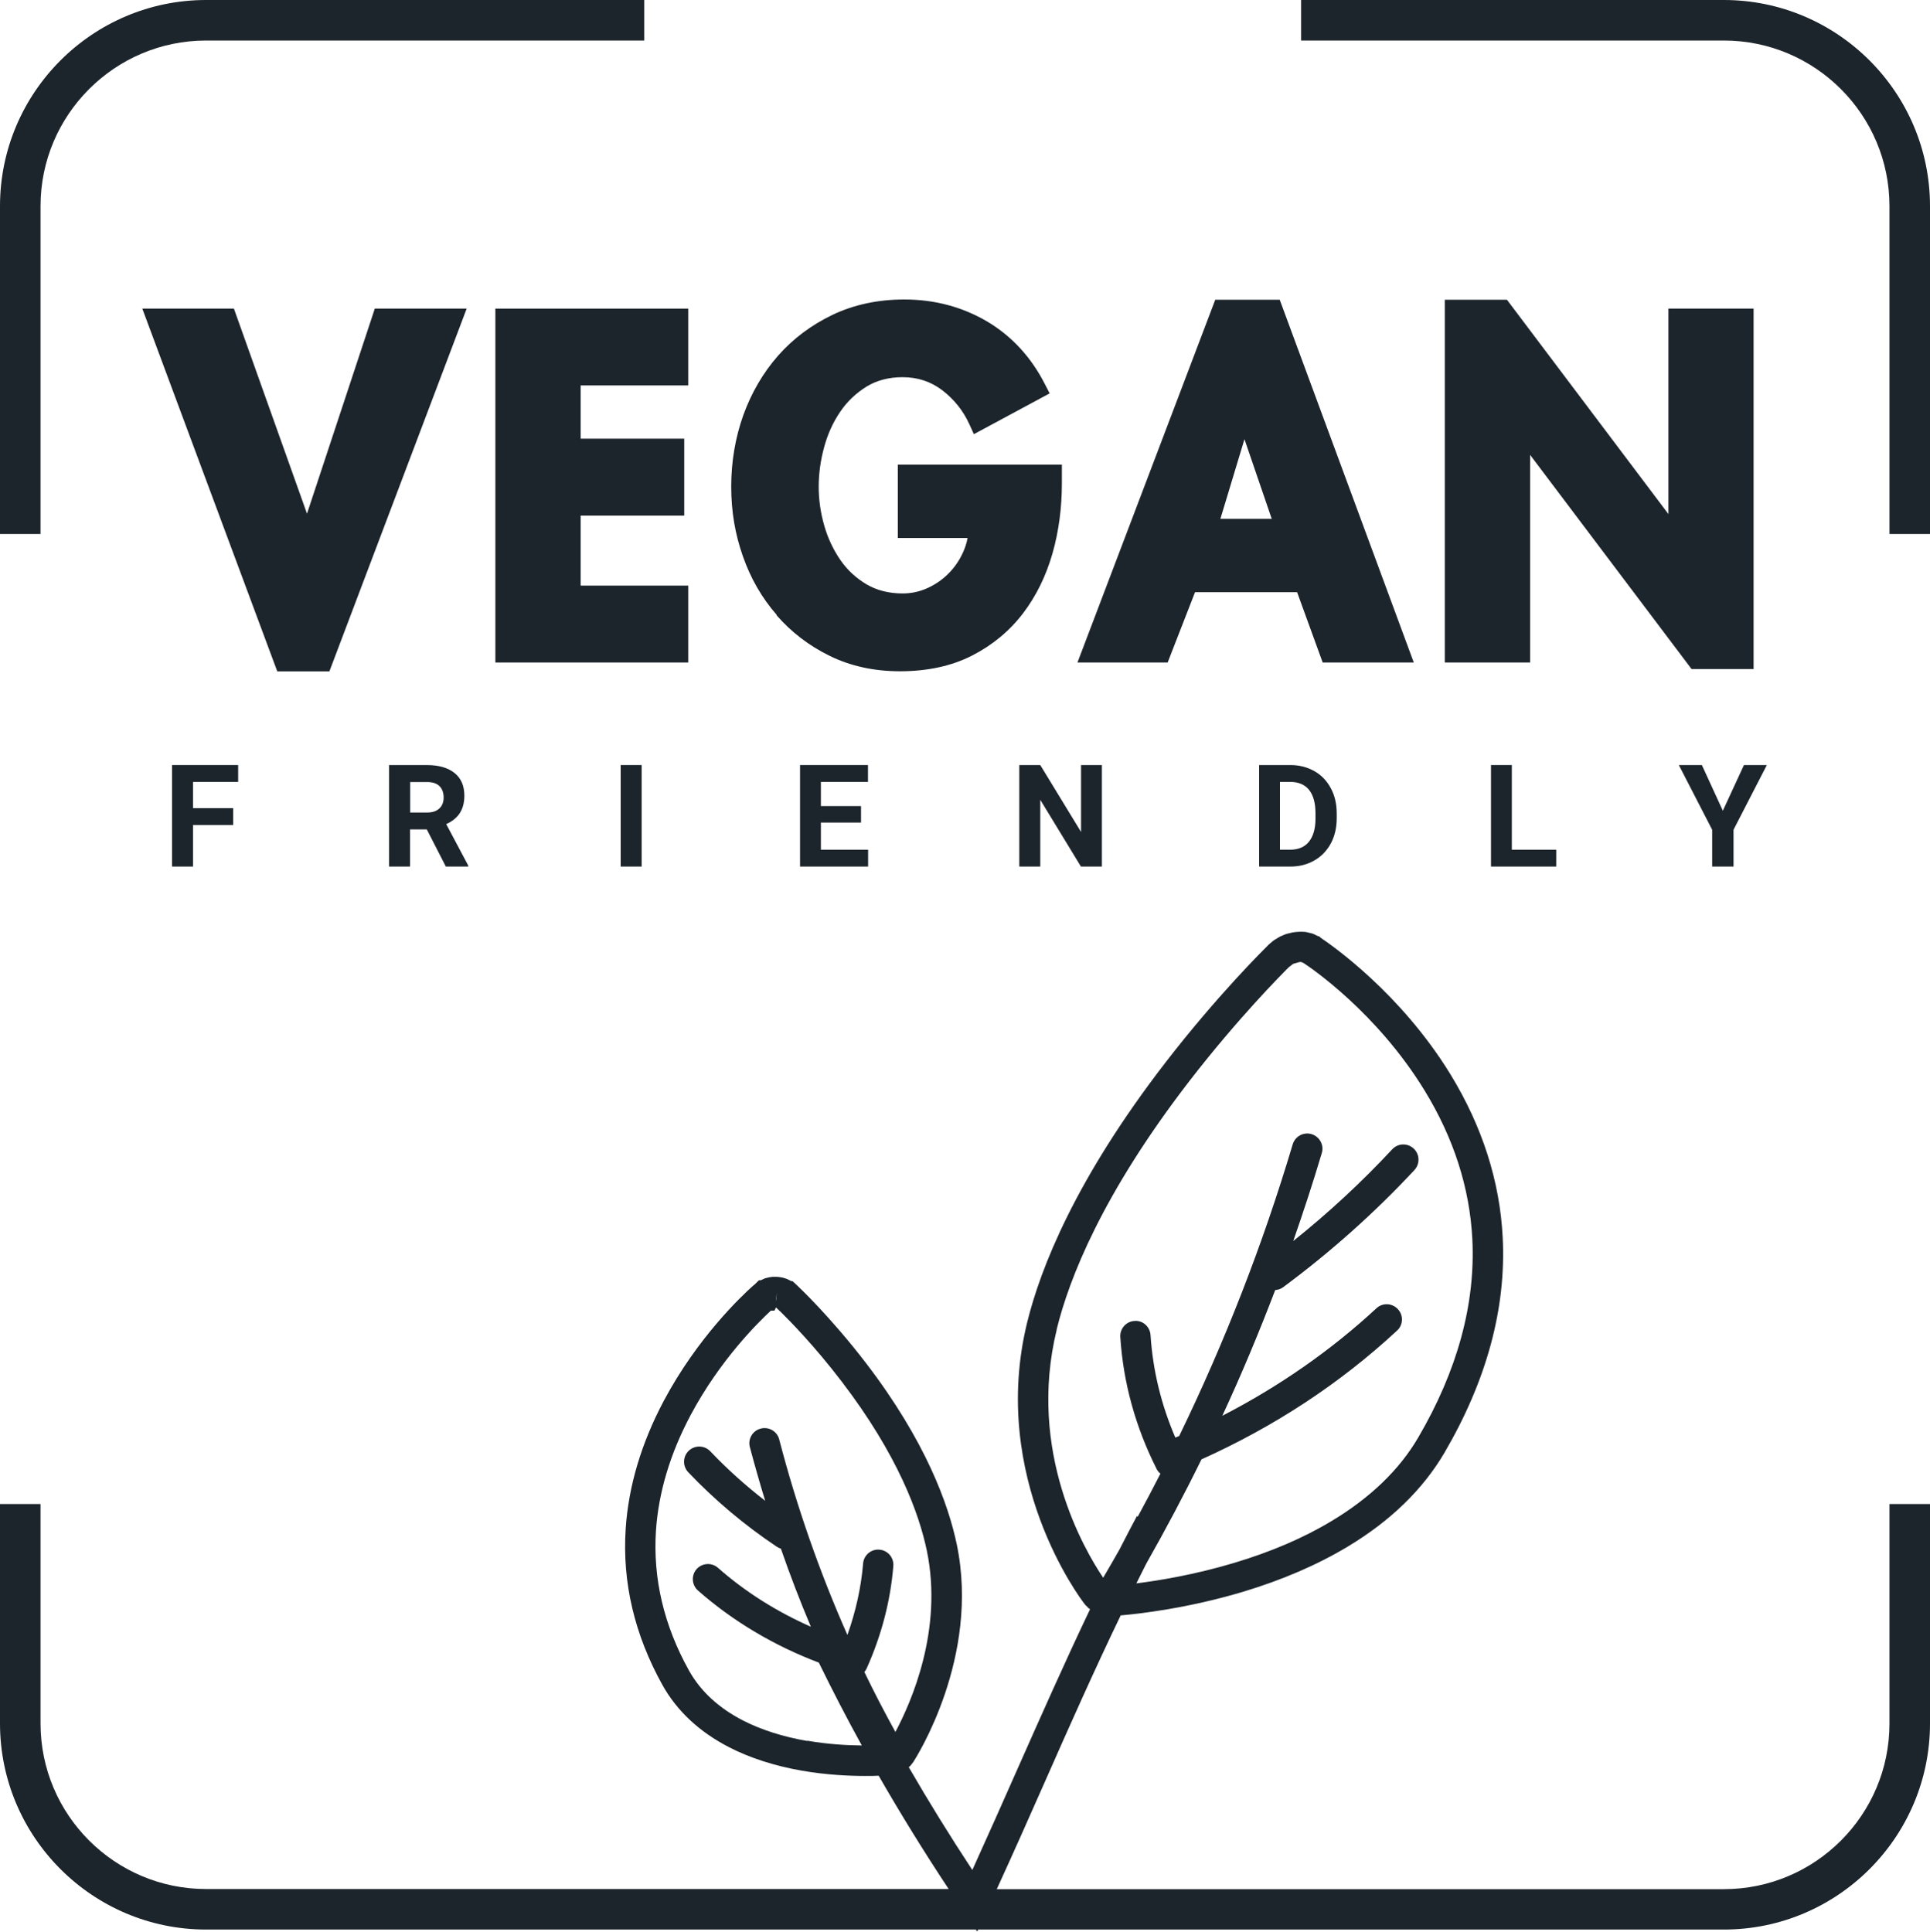 <svg xmlns="http://www.w3.org/2000/svg" id="a" viewBox="0 0 150 150.15"><defs><style>.b{fill:#1d252c;}</style></defs><polygon class="b" points="25.6 52.19 36.27 23.99 29.13 23.99 23.86 39.93 18.18 23.99 11.06 23.99 21.55 52.19 25.6 52.19"></polygon><polygon class="b" points="53.49 29.96 53.49 23.99 38.5 23.99 38.5 51.5 53.49 51.5 53.49 45.52 45.13 45.52 45.13 40.08 53.18 40.08 53.18 34.1 45.13 34.1 45.13 29.96 53.49 29.96"></polygon><path class="b" d="M60.35,47.82c1.14,1.31,2.53,2.38,4.13,3.16,1.62,.8,3.46,1.2,5.47,1.2,2.13,0,4.02-.41,5.6-1.22,1.58-.81,2.9-1.9,3.95-3.27,1.03-1.35,1.8-2.92,2.3-4.67,.49-1.72,.73-3.56,.73-5.46v-1.44h-12.75v5.7h5.42c-.07,.39-.19,.76-.36,1.13-.28,.62-.66,1.17-1.13,1.64s-1.02,.85-1.64,1.13c-.6,.27-1.25,.41-1.91,.41-1.07,0-2.01-.24-2.8-.7-.81-.48-1.5-1.11-2.04-1.89-.55-.8-.98-1.7-1.26-2.69-.29-1-.43-2.02-.43-3.02s.14-2.04,.42-3.06c.27-1.01,.69-1.94,1.25-2.76,.54-.8,1.23-1.45,2.05-1.96,.79-.48,1.73-.73,2.79-.73,1.19,0,2.2,.34,3.1,1.02,.92,.71,1.63,1.6,2.1,2.64l.35,.77,5.89-3.17-.35-.68c-1.07-2.12-2.59-3.77-4.51-4.91-1.92-1.13-4.08-1.71-6.44-1.71-2.04,0-3.91,.4-5.57,1.19-1.65,.79-3.08,1.86-4.24,3.18-1.16,1.32-2.07,2.88-2.7,4.62-.62,1.74-.94,3.61-.94,5.55s.3,3.69,.9,5.4c.6,1.73,1.49,3.27,2.63,4.57Z"></path><path class="b" d="M92.88,46.03h7.93l1.99,5.47h7.08l-10.42-28.2h-5.01l-10.71,28.2h7.01l2.13-5.47Zm1.97-5.7l1.87-6.19,2.12,6.19h-4Z"></path><polygon class="b" points="129.67 39.96 117.12 23.3 112.29 23.3 112.29 51.5 118.92 51.5 118.92 35.36 131.47 52.01 136.29 52.01 136.29 23.99 129.67 23.99 129.67 39.96"></polygon><polygon class="b" points="18.51 60.78 18.51 59.47 13.37 59.47 13.37 67.36 15 67.36 15 64.13 18.12 64.13 18.12 62.82 15 62.82 15 60.78 18.51 60.78"></polygon><path class="b" d="M31.88,64.47h1.29l1.48,2.89h1.74v-.08l-1.71-3.22c.47-.21,.83-.5,1.06-.86s.35-.81,.35-1.35c0-.76-.25-1.35-.76-1.76s-1.22-.62-2.16-.62h-2.93v7.89h1.63v-2.89Zm0-3.68h1.31c.44,0,.76,.11,.97,.32s.32,.51,.32,.88-.11,.65-.34,.86-.54,.31-.95,.31h-1.31v-2.37Z"></path><rect class="b" x="48.24" y="59.47" width="1.63" height="7.89"></rect><polygon class="b" points="67.46 60.78 67.46 59.47 62.18 59.47 62.18 67.36 67.47 67.36 67.47 66.05 63.8 66.05 63.8 63.94 66.92 63.94 66.92 62.66 63.8 62.66 63.8 60.78 67.46 60.78"></polygon><polygon class="b" points="80.85 59.47 79.22 59.47 79.22 67.36 80.85 67.36 80.85 62.17 84.01 67.36 85.64 67.36 85.64 59.47 84.02 59.47 84.02 64.67 80.85 59.47"></polygon><path class="b" d="M102.15,59.94c-.55-.31-1.17-.47-1.86-.47h-2.43v7.89h2.44c.69,0,1.31-.16,1.86-.48,.55-.31,.97-.76,1.28-1.33,.3-.57,.45-1.22,.45-1.96v-.36c0-.73-.15-1.39-.46-1.96-.31-.58-.73-1.02-1.28-1.33Zm.09,3.71c0,.77-.18,1.37-.51,1.78s-.82,.62-1.46,.62h-.79v-5.27h.8c.64,0,1.13,.21,1.46,.62,.33,.41,.5,1.02,.5,1.82v.42Z"></path><polygon class="b" points="115.88 59.47 115.88 67.36 120.95 67.36 120.95 66.05 117.5 66.05 117.5 59.47 115.88 59.47"></polygon><polygon class="b" points="134.73 67.36 134.73 64.5 137.32 59.47 135.54 59.47 133.9 63.02 132.27 59.47 130.48 59.47 133.07 64.5 133.07 67.36 134.73 67.36"></polygon><path class="b" d="M3.15,16.02c0-7.1,5.78-12.87,12.87-12.87H50.07V0H16.02C7.19,0,0,7.19,0,16.02v25.49H3.15V16.02Z"></path><path class="b" d="M133.98,0h-32.86V3.15h32.86c7.1,0,12.87,5.78,12.87,12.87v25.49h3.15V16.02c0-8.83-7.19-16.02-16.02-16.02Z"></path><path class="b" d="M146.85,133.98c0,7.1-5.77,12.87-12.87,12.87h-56.51c1.29-2.82,2.56-5.67,3.78-8.44,1.87-4.24,3.79-8.56,5.85-12.84,1.39-.12,5.17-.54,9.49-1.83,3.06-.92,5.8-2.1,8.16-3.52,3.33-2,5.85-4.46,7.51-7.29,3.28-5.61,4.81-11.24,4.53-16.73-.22-4.38-1.59-8.64-4.05-12.67-3.88-6.34-9.24-10.06-10.09-10.63l-.09-.09-.16-.06s-.07-.03-.11-.05c-.08-.04-.17-.09-.26-.12-.08-.03-.16-.05-.27-.07-.08-.02-.17-.04-.25-.06-.08-.01-.16-.02-.29-.02-.08,0-.16-.01-.24,0-.08,0-.16,.01-.24,.02h-.06c-.07,.01-.14,.02-.21,.03-.09,.02-.18,.04-.3,.07-.07,.02-.13,.03-.2,.05-.08,.03-.17,.06-.29,.12-.06,.02-.13,.05-.19,.08-.08,.04-.15,.09-.27,.16-.06,.03-.12,.07-.18,.11-.07,.05-.14,.1-.24,.19-.04,.03-.07,.06-.11,.09l-.11,.1c-.39,.39-3.99,3.95-7.99,9.13-7.03,9.11-9.73,16.03-10.76,20.22-2.96,12.09,4.16,21.5,4.47,21.89,.04,.06,.09,.11,.15,.16,.06,.06,.11,.12,.18,.18,.03,.02,.06,.04,.09,.06-1.97,4.13-3.81,8.29-5.62,12.37-1.15,2.6-2.33,5.26-3.53,7.9-1.74-2.64-3.39-5.31-4.94-7.99,.04-.03,.07-.07,.11-.1,.05-.05,.09-.1,.13-.16l.11-.14c.21-.33,5.21-8.14,3.38-16.92-.64-3.06-2.38-7.99-7.06-14.1-2.76-3.6-5.25-5.94-5.36-6.04l-.34-.32h-.09s-.08-.04-.12-.06c-.07-.04-.13-.07-.22-.11-.06-.02-.12-.04-.18-.06-.07-.02-.15-.05-.23-.06-.06-.01-.12-.02-.19-.03-.08-.01-.15-.02-.22-.02-.07,0-.14,0-.22,0-.07,0-.15,0-.21,.02-.07,0-.14,.02-.22,.04-.07,.01-.14,.03-.21,.05-.07,.02-.14,.05-.21,.09-.05,.02-.1,.04-.16,.07h-.14l-.31,.31-.15,.12h0c-.89,.8-4.31,4.02-6.93,8.94-1.74,3.28-2.74,6.62-2.96,9.93-.28,4.18,.69,8.27,2.86,12.17,1.13,2.02,2.88,3.65,5.2,4.84,1.62,.83,3.52,1.44,5.63,1.81,1.91,.33,3.65,.41,4.91,.41,.41,0,.76,0,1.06-.02,1.7,2.96,3.52,5.91,5.44,8.81H16.02c-7.1,0-12.87-5.77-12.87-12.87v-17.06H0v17.06c0,8.83,7.19,16.02,16.02,16.02h59.83l.1,.15,.07-.15h57.96c8.83,0,16.02-7.19,16.02-16.02v-17.06h-3.15v17.06Zm-64.73-30.62c.97-3.97,3.55-10.55,10.33-19.34,3.78-4.89,7.17-8.29,7.72-8.84l.34-.26,.49-.14h.13l.17,.07c.6,.39,5.71,3.86,9.42,9.92,2.26,3.69,3.51,7.58,3.71,11.56,.25,5.02-1.16,10.21-4.21,15.42-1.45,2.48-3.7,4.66-6.69,6.46-2.18,1.32-4.74,2.42-7.62,3.28-3.07,.92-5.84,1.37-7.59,1.59,.25-.5,.5-1,.75-1.5,1.52-2.68,2.96-5.39,4.31-8.14,5.65-2.54,10.76-5.89,15.2-10.01,.48-.44,.51-1.19,.06-1.67s-1.19-.51-1.67-.06c-3.5,3.25-7.58,6.09-11.97,8.35,1.49-3.21,2.85-6.47,4.11-9.77,.21-.02,.42-.08,.6-.21,3.7-2.74,7.14-5.81,10.22-9.12,.44-.48,.42-1.22-.06-1.67s-1.22-.42-1.67,.06c-2.36,2.54-4.94,4.93-7.69,7.13,.79-2.27,1.54-4.55,2.22-6.84,.19-.62-.17-1.28-.79-1.47-.63-.19-1.28,.17-1.47,.79-2.31,7.75-5.26,15.33-8.82,22.67-.1,.04-.2,.09-.3,.13-1.1-2.55-1.75-5.22-1.93-7.97-.04-.65-.6-1.16-1.25-1.1-.65,.04-1.14,.6-1.1,1.25,.23,3.57,1.19,7.02,2.83,10.27,.07,.14,.18,.26,.29,.35-.57,1.12-1.16,2.23-1.76,3.34l-.07-.04c-.46,.87-.92,1.74-1.36,2.61-.41,.73-.83,1.45-1.26,2.18-1.46-2.16-5.93-9.8-3.61-19.29Zm-21.73-2.91l-.08,.69h0v-.17l.08-.51Zm2.34,34.88c-1.88-.33-3.55-.86-4.96-1.58-1.9-.97-3.32-2.28-4.22-3.89-1.95-3.5-2.81-7.15-2.57-10.87,.2-2.97,1.1-5.99,2.69-8.98,2.28-4.29,5.27-7.23,6.24-8.13h.28l.12-.25,.32,.31h.01c.75,.74,2.67,2.69,4.76,5.43,4.41,5.76,6.04,10.33,6.63,13.15,1.29,6.18-1.23,11.84-2.44,14.11-.84-1.53-1.65-3.08-2.41-4.66,.06-.08,.12-.15,.16-.24,1.17-2.6,1.87-5.29,2.09-8,.05-.65-.43-1.22-1.08-1.27-.65-.06-1.22,.43-1.27,1.08-.15,1.83-.57,3.73-1.22,5.55-2.15-4.86-3.93-9.94-5.3-15.2-.16-.63-.81-1.01-1.44-.84-.63,.16-1.01,.81-.84,1.44,.37,1.4,.77,2.79,1.19,4.17-1.52-1.18-2.95-2.46-4.27-3.85-.45-.47-1.19-.49-1.67-.04-.47,.45-.49,1.2-.04,1.67,2.06,2.17,4.38,4.12,6.88,5.79,.1,.07,.21,.12,.32,.15,.71,2.05,1.49,4.08,2.33,6.07-2.65-1.17-5.1-2.71-7.22-4.58-.49-.43-1.23-.38-1.66,.1-.43,.49-.38,1.23,.1,1.66,2.71,2.39,5.93,4.3,9.4,5.61,1.05,2.15,2.16,4.3,3.34,6.44-1.13-.01-2.63-.09-4.24-.37Z"></path></svg>